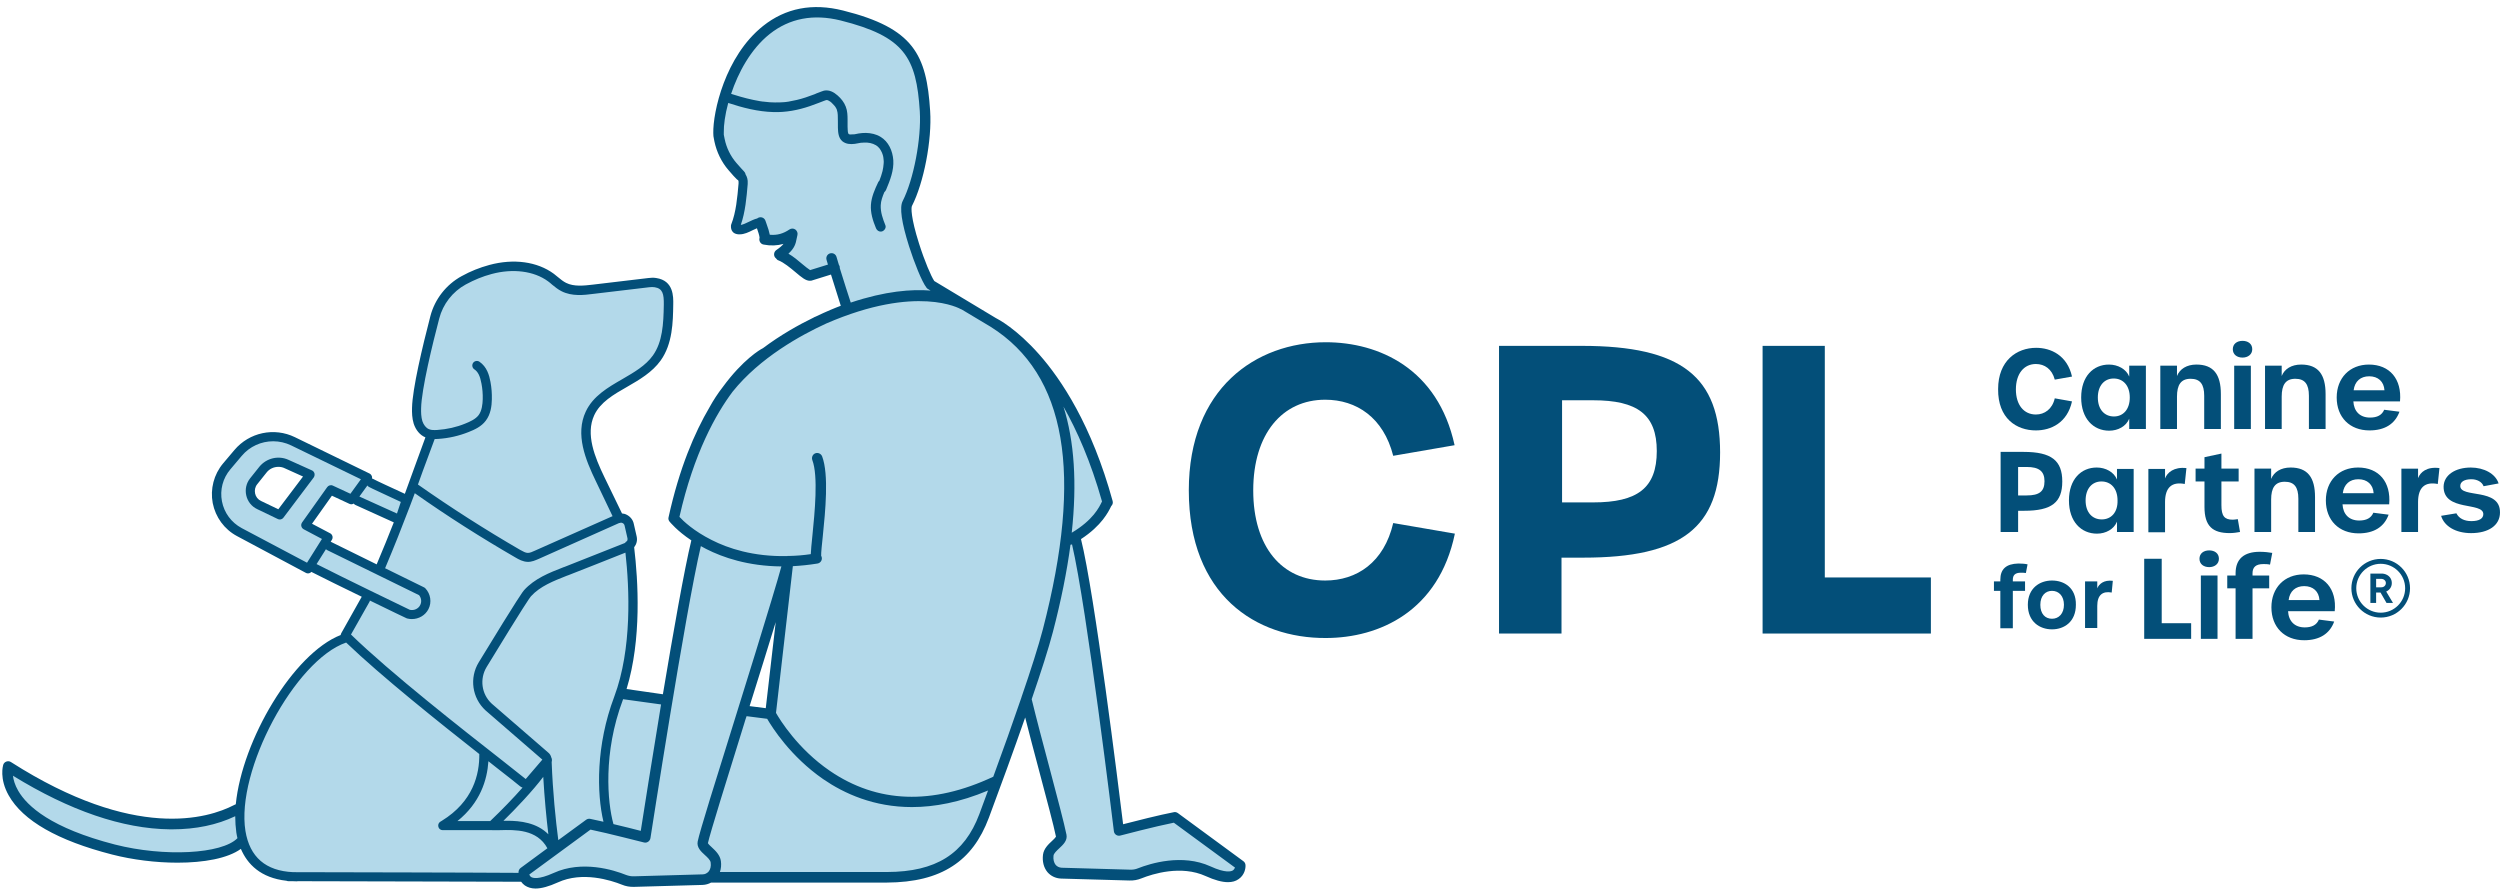 <?xml version="1.0" encoding="UTF-8"?>
<svg id="Layer_2" data-name="Layer 2" xmlns="http://www.w3.org/2000/svg" viewBox="0 0 300 106.629">
  <g>
    <path fill="#034f79" d="M244.308,51.649c1.799,0,3.765-.904,4.332-3.482l-2.067-.368c-.3,1.305-1.233,1.942-2.266,1.942-1.434,0-2.4-1.138-2.4-3.014s.966-3.047,2.4-3.047c1.033,0,1.933,.602,2.266,1.875l2.067-.368c-.567-2.545-2.533-3.449-4.3-3.449-2.333,0-4.566,1.54-4.566,4.955-.034,3.517,2.2,4.956,4.533,4.956Z"/>
    <path fill="#034f79" d="M253.107,51.683c1.066,0,2.033-.535,2.4-1.44v1.239h2v-7.6h-2v1.306c-.367-.905-1.367-1.44-2.433-1.44-1.867,0-3.333,1.406-3.333,3.951s1.466,3.984,3.366,3.984Zm.533-6.262c1.132,0,1.933,.838,1.933,2.278s-.799,2.277-1.9,2.277c-1.132,0-1.933-.838-1.933-2.277s.8-2.278,1.9-2.278Z"/>
    <path fill="#034f79" d="M261.238,47.598c0-1.406,.466-2.144,1.633-2.144,1.133,0,1.633,.637,1.633,2.043v3.984h2v-4.185c0-2.377-.9-3.549-2.933-3.549-1.167,0-2,.535-2.333,1.373v-1.239h-2.001v7.6h2.001v-3.883Z"/>
    <path fill="#034f79" d="M269.103,42.911c.634,0,1.167-.369,1.167-1.005,0-.669-.533-1.004-1.167-1.004-.666,0-1.166,.369-1.166,1.004s.5,1.005,1.166,1.005Z"/>
    <path fill="#034f79" d="M270.103,43.882h-2v7.6h2v-7.6Z"/>
    <path fill="#034f79" d="M273.803,47.598c0-1.406,.467-2.144,1.633-2.144,1.133,0,1.633,.637,1.633,2.043v3.984h2.001v-4.185c0-2.377-.901-3.549-2.934-3.549-1.166,0-2,.535-2.333,1.373v-1.239h-2v7.6h2v-3.883Z"/>
    <path fill="#034f79" d="M284.269,43.748c-2.3,0-3.866,1.607-3.866,3.951,0,2.377,1.566,3.95,3.932,3.95,1.833,0,3.067-.77,3.6-2.243l-1.833-.235c-.267,.637-.834,.938-1.7,.938-1.199,0-1.934-.737-2-1.943h5.599c.233-2.679-1.234-4.419-3.733-4.419Zm-1.833,3.08c.133-1.071,.833-1.674,1.867-1.674,1.066,0,1.766,.636,1.833,1.674h-3.699Z"/>
    <path fill="#034f79" d="M240.074,54.228v9.61h2.1v-2.545h.733c3.299,0,4.566-1.004,4.566-3.516s-1.3-3.549-4.633-3.549h-2.766Zm5.266,3.516c0,1.239-.634,1.708-2.134,1.708h-1.033v-3.415h1.033c1.466,0,2.134,.502,2.134,1.707Z"/>
    <path fill="#034f79" d="M254.038,57.542c-.367-.904-1.366-1.439-2.432-1.439-1.866,0-3.333,1.405-3.333,3.95s1.466,3.985,3.365,3.985c1.067,0,2.033-.536,2.4-1.44v1.239h2.001v-7.568h-2.001v1.272Zm-1.833,4.788c-1.133,0-1.933-.837-1.933-2.277s.799-2.277,1.899-2.277c1.133,0,1.934,.837,1.934,2.277,.034,1.44-.767,2.277-1.9,2.277Z"/>
    <path fill="#034f79" d="M259.805,60.255c0-1.774,.833-2.478,2.366-2.176l.2-1.908c-1.5-.168-2.3,.535-2.566,1.239v-1.139h-2.001v7.601h2.001v-3.616Z"/>
    <path fill="#034f79" d="M264.537,60.824c0,2.31,.967,3.147,3.032,3.147,.4,0,.901-.067,1.234-.134l-.267-1.541c-.266,.034-.433,.067-.6,.067-.999,0-1.366-.435-1.366-1.741v-2.846h2.067v-1.541h-2.067v-1.808l-2.033,.436v1.372h-1.066v1.541h1.066v3.048Z"/>
    <path fill="#034f79" d="M272.537,59.953c0-1.405,.466-2.143,1.633-2.143,1.133,0,1.633,.637,1.633,2.042v3.985h2v-4.185c0-2.377-.9-3.549-2.933-3.549-1.167,0-2,.535-2.333,1.372v-1.239h-2v7.601h2v-3.884Z"/>
    <path fill="#034f79" d="M282.969,56.103c-2.3,0-3.866,1.607-3.866,3.95,0,2.377,1.566,3.951,3.932,3.951,1.833,0,3.067-.77,3.6-2.243l-1.833-.235c-.267,.637-.834,.937-1.7,.937-1.199,0-1.934-.736-2-1.942h5.599c.233-2.679-1.234-4.419-3.733-4.419Zm-1.833,3.08c.133-1.071,.833-1.675,1.867-1.675,1.066,0,1.766,.637,1.833,1.675h-3.699Z"/>
    <path fill="#034f79" d="M290.167,57.376v-1.138h-2v7.6h2v-3.583c0-1.774,.834-2.478,2.367-2.176l.2-1.908c-1.533-.201-2.3,.502-2.567,1.205Z"/>
    <path fill="#034f79" d="M295.233,58.313c0-.503,.501-.804,1.333-.804,.667,0,1.266,.302,1.466,.838l1.8-.335c-.367-1.172-1.767-1.908-3.333-1.908-1.867,0-3.233,.904-3.267,2.277-.034,3.047,4.766,1.808,4.766,3.315,0,.535-.5,.837-1.433,.837-.866,0-1.5-.334-1.799-.937l-1.833,.302c.367,1.239,1.733,2.076,3.599,2.076,2.1,0,3.467-.937,3.467-2.478,.032-3.013-4.767-1.675-4.767-3.181Z"/>
    <path fill="#034f79" d="M240.04,69.564v.2h-.767v1.138h.767v4.488h1.5v-4.488h1.466v-1.138h-1.466v-.2c0-.57,.3-.838,.967-.838,.2,0,.367,0,.6,.034l.2-1.038c-.267-.067-.701-.101-1.101-.101-1.466,.034-2.166,.67-2.166,1.943Z"/>
    <path fill="#034f79" d="M246.24,69.663c-1.466,0-2.899,.905-2.899,2.913,0,2.042,1.433,2.947,2.899,2.947s2.866-.905,2.866-2.947c.034-2.042-1.399-2.913-2.866-2.913Zm0,4.588c-.834,0-1.4-.603-1.4-1.675s.6-1.675,1.4-1.675c.833,0,1.433,.637,1.433,1.675s-.6,1.675-1.433,1.675Z"/>
    <path fill="#034f79" d="M251.672,70.602v-.838h-1.466v5.592h1.466v-2.645c0-1.306,.634-1.809,1.733-1.608l.133-1.406c-1.1-.133-1.666,.402-1.866,.905Z"/>
    <path fill="#034f79" d="M259.405,67.052h-2.1v9.61h5.633v-1.876h-3.533v-7.734Z"/>
    <path fill="#034f79" d="M266.103,69.061h-2v7.601h2v-7.601Z"/>
    <path fill="#034f79" d="M265.104,66.047c-.667,0-1.167,.369-1.167,1.005s.5,1.004,1.167,1.004c.633,0,1.166-.369,1.166-1.004,0-.67-.533-1.005-1.166-1.005Z"/>
    <path fill="#034f79" d="M271.603,67.688c.266,0,.5,0,.799,.067l.267-1.406c-.333-.067-.967-.134-1.5-.134-1.9,0-2.899,.871-2.899,2.578v.268h-1v1.541h1v6.061h2.033v-6.061h2v-1.541h-2v-.268c0-.736,.399-1.105,1.3-1.105Z"/>
    <path fill="#034f79" d="M276.435,68.927c-2.299,0-3.866,1.608-3.866,3.951,0,2.377,1.567,3.951,3.933,3.951,1.833,0,3.066-.771,3.6-2.244l-1.834-.234c-.266,.636-.833,.937-1.699,.937-1.2,0-1.934-.737-2.001-1.943h5.599c.267-2.678-1.233-4.419-3.733-4.419Zm-1.799,3.081c.133-1.072,.834-1.675,1.867-1.675,1.066,0,1.766,.636,1.833,1.675h-3.699Z"/>
    <path fill="#034f79" d="M142.656,58.848c0-12.255,8.065-17.779,16.431-17.779,6.399,0,13.465,3.181,15.464,12.356l-7.365,1.272c-1.167-4.587-4.399-6.731-8.166-6.731-5.132,0-8.632,4.085-8.632,10.882s3.466,10.815,8.632,10.815c3.8,0,7.066-2.176,8.166-6.897l7.399,1.272c-1.934,9.308-9.065,12.523-15.498,12.523-8.366,.034-16.431-5.123-16.431-17.713Z"/>
    <path fill="#034f79" d="M179.916,41.504h9.899c11.998,0,16.597,3.717,16.597,12.79,0,9.008-4.599,12.624-16.431,12.624h-2.6v9.107h-7.499V41.504h.034Zm11.265,18.784c5.3,0,7.633-1.707,7.633-6.161,0-4.386-2.333-6.094-7.633-6.094h-3.733v12.255h3.733Z"/>
    <path fill="#034f79" d="M211.478,41.504h7.498v27.791h12.731v6.73h-20.196V41.504h-.034Z"/>
    <g>
      <path fill="#034f79" d="M286.389,70.963c.194-.097,.346-.231,.457-.402,.114-.174,.171-.371,.171-.592,0-.224-.054-.422-.161-.592-.107-.171-.256-.305-.447-.402-.191-.1-.41-.149-.658-.146l-.698,.005h-.607v3.514h.688v-1.245h.527l.718,1.245h.778l-.816-1.369c.015-.007,.033-.009,.048-.016Zm-1.255-1.501h.587c.171,0,.31,.047,.417,.141,.11,.094,.166,.216,.166,.366,0,.097-.025,.184-.075,.261-.047,.077-.112,.137-.196,.181-.08,.044-.172,.065-.276,.065h-.622v-1.014Z"/>
      <path fill="#034f79" d="M285.685,67.07c-1.941,0-3.519,1.578-3.519,3.519s1.579,3.519,3.519,3.519,3.519-1.578,3.519-3.519-1.579-3.519-3.519-3.519Zm0,6.452c-1.617,0-2.933-1.316-2.933-2.933s1.316-2.933,2.933-2.933,2.933,1.316,2.933,2.933-1.316,2.933-2.933,2.933Z"/>
    </g>
  </g>
  <path fill="#b3d9ea" d="M141.454,97.947l-7.144,1.774-.994-7.178-3.888-27.769c.006-.188,.009-.298,.009-.298l2.358-2.83c.728-.746,1.338-1.365,1.338-1.365l-1.16-2.783-.63-2.803-2.798-5.424-.848-2.036-.454-.489-.193-.373-5.686-6.151-.383-.216-.462-.497-8.37-4.675-3.017-7.096-.05-3.598,.471-1.952c.277-.6,.507-.998,.507-.998,0,0,.289-1.337,.516-3.238l.727-3.012-.524-2.959c-.084-1.124-.259-2.216-.565-3.192l-.238-1.342-.897-.886c-.432-.553-.968-1.078-1.584-1.564l-1.43-1.413-5.321-1.989h-1.379c-.166-.024-.332-.049-.495-.066-.855-.094-1.668-.055-2.434,.066h-1.245l-.64,.479c-1.255,.439-2.322,1.041-3.156,1.527l-3.166,4.542c-.158,.353-.3,.693-.428,1.022l-.931,1.333-.597,5.139,1.26,3.465,1.641,2.57-.696,5.67,2.751-.398,.663,1.641,3.149-.199-.945,1.757,3.315,2.984,2.636-.995,1.625,4.592-8.785,4.526-7.094,7.394-2.404,4.012-2.403,9.3,2.337,2.338-.514,4.675-2.917,15.311-5.57-1.2,1.062-3.8s.647-4.708,.647-5.123v-6.3l-.216-2.702-.414-2.934-1.21-.713-1.21-2.288-1.658-3.763-.961-3.266,.282-1.89,1.591-2.636,2.569-1.674,3.779-3.133,1.425-2.868,.1-5.272-1.525-.945-10.178,1.045-2.304-1.84-1.26-.448-.05-.017-.049-.017-2.387-.845-.547,.133-.713-.166-1.89,.779-4.144,.945,.298,.613-.232,.1-2.155,1.641-2.42,10.809-.845,3.581,1.74,2.304-2.801,7.576-2.321-.647-1.805-1.416-4.295-2.497v.05l-6.73-3.117-2.403,.249-3.746,3.133-1.508,3.15,1.276,3.863,10.128,5.222,6.928,3.382-2.702,4.89-3.729,2.62-5.255,6.598-4.277,11.771-3.613,1.244-3.879,.481-2.354-.282-3.945-.398-3.381-.597-2.42-1.16-3.613-1.807-3.978-2.338,.879,3.747,2.934,2.752,3.68,1.625,6.05,1.807,7.873,.763,6.812-1.558s1.972,3.697,4.078,3.78h10.409v.049l1.906-.049,13.372,.094,3.303-.045,2.487,.265,4.078-.994h3.05l3.332,1.359,9.349-.63,2.154-.062c4.446,.143,22.193,.592,25.03-.552,.139-.056,.276-.116,.41-.179l.105-.003,.158-.129c1.258-.645,2.291-1.565,3.117-2.536l.637-.518,.507-1.031c1.081-1.685,1.565-3.147,1.565-3.147l.096-.235,.699-1.422,2.246-5.769,1.914-4.675,4.161,15.368-1.724,2.636,.812,1.509,1.142,.011,7.825,.752,3.879-1.111,4.592-.232,2.569,.912,1.625,.332,.829-1.459-7.509-5.835ZM34.061,61.359l-1.293,.348-2.221-1.094-.497-1.161,1.011-2.288,2.072-1.658,1.376,.613,2.437,.978-1.326,1.575-1.558,2.686Zm11.056,7.477c-1.774-1.21-5.669-3.399-6.249-3.731l.398-.713-2.619-1.409,3.066-4.31,2.901,.995,.067-.116c.729,.647,4.608,2.271,5.105,2.553l-2.669,6.731Zm32.237,31.68,15.203-15.069l-3.117-.464,4.128-13.279-1.011,13.743Z"/>
  <path fill="#034f79" d="M149.46,103.799c-.017-.182-.1-.348-.266-.464l-7.856-5.769c-.149-.1-.315-.149-.498-.1-1.575,.298-4.674,1.078-6.067,1.443-.547-4.476-3.415-27.652-5.055-34.218,2.502-1.625,3.298-3.299,3.597-3.896,.017-.017,.017-.05,.033-.066,.166-.149,.232-.398,.166-.613-2.503-9.118-6.166-14.589-8.802-17.573-2.735-3.1-4.94-4.244-5.238-4.393l-7.359-4.426c-.381-.564-1.16-2.371-1.84-4.526-.978-3.084-.945-4.277-.845-4.476,1.425-2.785,2.42-7.908,2.187-11.406-.431-6.764-1.972-9.93-10.443-12.052-3.679-.928-6.912-.298-9.613,1.857-4.575,3.647-6.017,10.361-5.967,12.848,0,.116,0,.232,.017,.365,0,.033,0,.066,.017,.099l.099,.531c.265,1.26,.845,2.47,1.69,3.448,.481,.564,.813,.928,.994,1.094,.05,.05,.1,.083,.166,.116,.05,.099,.067,.199,.05,.315v.083c-.149,1.691-.298,3.432-.879,4.907-.017,.05-.033,.1-.033,.166-.017,.298,.05,.531,.199,.713,.232,.282,.563,.298,.713,.315h.133c.547,0,1.061-.249,1.558-.497,.166-.083,.348-.166,.514-.232,.116,.332,.315,.928,.315,1.144-.05,.149-.033,.315,.033,.464,.083,.182,.249,.315,.448,.348,.845,.166,1.641,.133,2.387-.083-.166,.216-.431,.448-.862,.746-.282,.199-.348,.597-.149,.879,.049,.05,.083,.099,.133,.133,.066,.1,.166,.199,.298,.232,.629,.249,1.392,.879,2.006,1.393,.763,.647,1.243,1.044,1.74,1.044,.067,0,.133,0,.199-.017,.017,0,.033,0,.049-.017l2.288-.713c.464,1.509,.928,2.968,1.176,3.747-.629,.232-1.69,.663-3,1.293-.066,.033-.133,.05-.199,.083-.016,0-.033,.017-.049,.033-1.774,.862-3.978,2.089-6.116,3.697-.033,.017-.067,.017-.099,.05-.166,.083-2.255,1.26-4.708,4.609-.58,.746-1.11,1.558-1.575,2.404-1.807,3.067-3.63,7.328-4.923,13.213-.05,.182,0,.381,.133,.531,.05,.05,.879,1.094,2.602,2.238-.845,3.482-2.188,11.141-3.414,18.468l-4.359-.629c1.823-5.952,1.392-12.998,.911-17.009,.282-.365,.414-.829,.298-1.31l-.348-1.525c-.1-.464-.414-.846-.829-1.061-.182-.099-.381-.149-.58-.166l-2.105-4.343c-1.16-2.404-2.287-5.156-1.227-7.444,.729-1.558,2.304-2.47,3.962-3.415,1.475-.846,3-1.741,4.011-3.15,1.442-2.023,1.475-4.625,1.509-6.731,.017-.928,.05-2.852-2.039-3.166-.298-.05-.597-.05-.944,0l-6.697,.796c-.994,.116-2.238,.265-3.182-.216-.332-.166-.647-.414-.962-.68-.166-.133-.348-.282-.514-.414-1.989-1.459-4.807-1.84-7.708-1.061-1.21,.332-2.255,.746-3.365,1.359-1.84,1.011-3.199,2.752-3.729,4.775-.978,3.763-2.155,8.72-2.205,11.008-.017,.58,0,1.26,.199,1.906,.248,.763,.746,1.376,1.392,1.641h.017c-.464,1.243-.895,2.454-1.326,3.631-.364,1.028-.746,2.072-1.144,3.15-1.475-.68-3.498-1.608-3.746-1.757-.067-.05-.133-.066-.199-.083,.017-.066,.017-.149,0-.232-.049-.149-.149-.298-.298-.365l-8.951-4.36c-2.486-1.21-5.47-.58-7.26,1.542l-1.359,1.608c-1.111,1.326-1.558,3.067-1.243,4.758,.332,1.691,1.392,3.15,2.917,3.963l8.255,4.409c.083,.05,.166,.067,.265,.067,.149,0,.298-.067,.398-.182,1.392,.713,3.796,1.89,6.05,2.984-.017,.017-.033,.05-.05,.083l-2.42,4.31c-.033,.067-.05,.133-.066,.199-5.685,2.238-11.818,12.599-12.581,20.308-.066,.017-.116,.066-.216,.099-3.1,1.608-11.901,4.327-26.753-5.156-.166-.116-.365-.133-.564-.066-.182,.066-.332,.215-.381,.414-.017,.067-.481,1.625,.663,3.647,1.707,3.034,5.884,5.421,12.415,7.096,2.453,.63,5.254,.978,7.84,.978,3.166,0,6.034-.514,7.608-1.658,.779,1.824,2.354,3.482,5.487,3.83,.066,.033,.149,.049,.232,.049h.481c.166,0,.348,.017,.514,.017,.033,0,.083,0,.116-.017,3.265,0,8.321,.017,13.642,.033,4.392,.017,9.05,.017,13.161,.033,.116,.166,.265,.315,.448,.448,.348,.232,.779,.365,1.276,.365,.713,0,1.608-.249,2.669-.73,2.95-1.359,6.365-.265,7.69,.266,.464,.198,.978,.282,1.475,.265l8.222-.232c.364-.016,.713-.116,1.011-.282h21.084c3.299-.017,5.885-.663,7.89-1.973,1.956-1.26,3.365-3.166,4.359-5.802,1.392-3.73,2.967-8.041,4.359-12.036,.497,1.973,1.094,4.211,1.674,6.399,.895,3.382,1.757,6.582,2.022,7.908-.066,.116-.298,.348-.464,.498-.448,.414-.995,.928-1.094,1.658-.099,.812,.083,1.541,.53,2.089,.398,.464,.962,.746,1.625,.779l8.205,.232c.514,.017,.994-.067,1.475-.265,1.325-.531,4.74-1.609,7.691-.265,1.06,.48,1.956,.729,2.668,.729,.514,0,.928-.117,1.276-.365,.713-.481,.862-1.293,.829-1.691Zm-17.255-43.551c-.298,.613-1.028,2.155-3.597,3.68,.647-5.952,.315-10.991-.994-15.136,1.625,2.868,3.282,6.598,4.625,11.373,0,.033-.017,.05-.033,.083Zm-31.428-28.051c0-.066,0-.149-.017-.232-.017-.066-.066-.133-.099-.199-.099-.315-.199-.63-.282-.945-.099-.332-.448-.514-.779-.414-.331,.099-.514,.448-.414,.779,.05,.182,.116,.365,.166,.564l-2.138,.663c-.199-.116-.63-.464-.945-.729-.48-.414-1.06-.895-1.657-1.243,.729-.663,.879-1.194,.994-1.84,.017-.133,.05-.265,.083-.381,.067-.249-.033-.514-.248-.68-.216-.149-.498-.149-.713,0-.729,.497-1.475,.713-2.354,.63-.066-.348-.199-.796-.414-1.376-.05-.133-.083-.216-.099-.282-.1-.332-.448-.514-.779-.414-.083,.017-.149,.066-.215,.116-.365,.083-.697,.265-1.028,.414-.332,.166-.663,.315-.945,.365,.547-1.558,.696-3.332,.829-4.907v-.083c.033-.398-.066-.779-.265-1.094-.017-.133-.083-.249-.182-.348-.1-.099-.348-.365-.912-1.011-.713-.829-1.194-1.824-1.409-2.885l-.1-.497v-.282c-.017-.862,.149-2.122,.531-3.531,1.756,.58,3.563,1.044,5.42,1.094,1.492,.05,2.967-.232,4.376-.713,.348-.116,.696-.249,1.044-.381,.166-.066,.348-.133,.514-.199,.083-.033,.183-.066,.265-.099,.05-.017,.1-.033,.149-.05h.05s.083,.017,.099,.017h.033s.017,.017,.033,.017c.099,.05,.183,.1,.282,.166,.017,.017,.083,.083,.083,.066,.05,.05,.083,.083,.133,.133,.1,.099,.199,.199,.282,.298,0,0,.049,.066,.066,.083,.033,.05,.05,.083,.083,.133,.033,.05,.049,.099,.083,.149,0,.017,.017,.017,.017,.033s0,.017,.017,.05c.033,.116,.066,.216,.083,.332,.017,.05,.017,.1,.017,.149,0,.017,.017,.149,.017,.166,.033,.514,0,1.028,.017,1.542,.017,.564,.066,1.21,.53,1.608,.431,.348,.962,.381,1.492,.315,.248-.033,.497-.083,.746-.133h.099c.067,0,.133-.017,.199-.017h.448c.464,.033,.994,.199,1.325,.531,.05,.05,.083,.083,.117,.133,.017,.017,.049,.05,.066,.066,0,0,.017,.017,.017,.033,.067,.116,.149,.216,.199,.348,0,0,.033,.083,.049,.1,.017,.066,.05,.133,.067,.182,.05,.133,.083,.265,.099,.398,.017,.05,.017,.1,.017,.149,0,.017,.017,.149,.017,.166,.017,.133,.017,.265,0,.414-.017,.315-.067,.58-.133,.895-.099,.398-.232,.779-.381,1.16-.05,.05-.1,.1-.133,.166-.414,.879-.812,1.757-.879,2.719-.066,.962,.232,1.906,.597,2.785,.117,.298,.398,.497,.729,.414,.282-.083,.531-.431,.414-.729-.314-.779-.596-1.575-.563-2.404,.017-.531,.216-1.061,.431-1.575,.1-.083,.166-.182,.216-.298,.464-1.111,.944-2.304,.862-3.548-.083-1.111-.563-2.221-1.541-2.802-.514-.315-1.128-.448-1.74-.464-.298,0-.597,.017-.879,.066-.117,.017-.216,.033-.332,.066-.067,.017-.133,.017-.183,.033h-.083c-.1,.017-.216,.017-.315,.017h-.099c-.033,0-.1-.017-.117-.017h-.016l-.017-.017c-.033-.017-.067-.066,0,.017-.017-.017-.033-.033-.05-.05-.017-.017-.017-.033-.017-.033,0-.017-.017-.033-.017-.033-.017-.05-.017-.083-.033-.116,0-.033-.016-.05-.016-.05v-.05c0-.066-.017-.116-.017-.182-.017-.133-.017-.265-.017-.398v-.812c0-.531-.017-1.094-.216-1.592-.198-.53-.563-.978-.978-1.343-.448-.398-1.011-.713-1.641-.58-.198,.05-.398,.149-.597,.216-.182,.066-.364,.133-.53,.216-.696,.265-1.409,.514-2.121,.68-.348,.083-.696,.149-1.061,.216h-.05c-.016,0-.083,.017-.083,.017-.099,.017-.183,.017-.282,.033-.199,.017-.381,.033-.58,.033-.398,.017-.796,0-1.194-.017-.215-.017-.431-.033-.646-.066-.05,0-.1-.017-.149-.017h-.05c-.116-.017-.232-.033-.348-.05-1.06-.182-2.105-.448-3.133-.779-.116-.033-.216-.066-.315-.099,.845-2.537,2.337-5.355,4.625-7.178,2.387-1.89,5.255-2.437,8.52-1.625,7.658,1.923,9.083,4.41,9.497,10.909,.199,3.266-.746,8.19-2.055,10.759-.398,.763-.133,2.586,.763,5.421,.613,1.923,1.525,4.244,2.105,4.99l.017,.017,.017,.017c.017,.017,.05,.05,.067,.066,.017,.017,.033,.017,.049,.033,.017,0,.017,.017,.033,.017l.298,.182c-2.254-.182-5.42,.05-9.581,1.442-.265-.796-.795-2.454-1.309-4.111Zm-19.244,29.824c1.724-7.643,4.393-12.367,6.382-15.02,3.282-4.095,8.205-6.797,11.255-8.19,10.907-4.725,16.029-1.757,16.112-1.724,.05,.033,.1,.05,.149,.066l3.464,2.072c9.067,5.72,11.106,17.59,6.249,36.29-.514,1.973-1.442,4.891-2.569,8.157v.017c-1.028,3.017-2.221,6.35-3.382,9.516-7.309,3.432-13.907,3.199-19.625-.713-3.846-2.636-6.001-6.15-6.448-6.946l2.022-17.606c.928-.05,1.923-.149,2.951-.315,.315-.05,.547-.332,.53-.647,0-.099-.033-.199-.083-.282-.017-.365,.099-1.426,.198-2.371,.298-2.935,.746-7.378-.083-9.566-.133-.315-.481-.481-.813-.365-.314,.116-.48,.481-.364,.812,.729,1.923,.282,6.35,.017,9.002-.116,1.128-.183,1.824-.199,2.288-.895,.133-1.74,.199-2.552,.216h-.199c-.017,0-.049,0-.066,.017h-.033c-4.061,.083-7.078-.928-9.034-1.924-2.155-1.077-3.431-2.288-3.879-2.785Zm10.359,22.961l-1.939-.248c1.094-3.482,2.205-7.046,3.133-10.08l-1.194,10.328Zm-12.564-.448c-1.127,6.797-2.105,13.08-2.436,15.17-.746-.199-2.022-.514-3.282-.813v-.017c-.713-2.553-1.26-8.538,1.128-14.871,.017-.033,.017-.067,.033-.099l4.559,.629Zm-5.619-.928c-2.205,5.836-2.105,11.589-1.293,15.004-.597-.133-1.16-.265-1.591-.348-.166-.033-.348,0-.498,.116l-3.332,2.437c-.315-2.404-.663-5.785-.795-9.35,.016-.083,.033-.166,.033-.232,0-.133-.017-.232-.083-.348-.05-.215-.166-.414-.348-.563l-6.796-5.885c-1.226-1.128-1.475-2.967-.613-4.393,4.525-7.427,5.221-8.388,5.321-8.488,1.094-1.21,2.718-1.84,4.309-2.47l.149-.05c1.608-.63,4.856-1.906,6.879-2.719,.48,4.277,.812,11.539-1.343,17.291Zm-14.885,14.921h-3.928c2.719-2.188,3.564-4.907,3.713-7.178,.364,.282,.713,.563,1.028,.813,1.276,.994,2.271,1.774,2.768,2.188,.083,.067,.198,.133,.298,.166-1.094,1.244-2.47,2.669-3.879,4.012Zm6.366-5.305c.149,2.57,.381,4.974,.613,6.896-1.392-1.409-3.398-1.625-4.923-1.625h-.464c1.459-1.426,3.531-3.614,4.774-5.272Zm-13.029-40.534c.149,0,.282,0,.414-.017,1.277-.083,2.503-.365,3.663-.829,.713-.282,1.525-.647,2.055-1.359,.597-.779,.713-1.774,.729-2.553,.017-.696-.033-1.409-.166-2.105-.149-.812-.431-1.807-1.326-2.42-.248-.166-.597-.099-.762,.149-.166,.249-.1,.597,.149,.763,.447,.298,.696,.812,.862,1.724,.116,.613,.165,1.243,.149,1.857-.017,.613-.1,1.393-.498,1.923-.365,.481-1.028,.779-1.608,1.011-1.044,.431-2.171,.68-3.332,.763-.215,.017-.431,.017-.63,0h-.017c-.133-.017-.265-.05-.381-.099-.348-.149-.63-.514-.779-.962-.149-.497-.165-1.061-.149-1.558,.049-2.288,1.375-7.725,2.171-10.743,.447-1.741,1.607-3.233,3.182-4.095,1.044-.564,2.006-.962,3.116-1.26,2.536-.68,5.072-.365,6.763,.879,.149,.116,.314,.232,.464,.381,.365,.298,.729,.597,1.16,.812,1.244,.63,2.669,.464,3.813,.315l6.697-.796c.248-.033,.464-.033,.663,0,.962,.149,1.111,.812,1.094,2.072-.033,2.387-.166,4.509-1.309,6.117-.879,1.227-2.238,2.006-3.663,2.835-1.724,.995-3.514,2.023-4.393,3.896-1.276,2.719-.049,5.753,1.227,8.389l1.989,4.161-9.332,4.145c-.282,.133-.58,.265-.829,.265-.282,0-.563-.166-.928-.364-4.178-2.42-8.305-5.057-12.266-7.842,.199-.564,.398-1.111,.597-1.658,.464-1.227,.912-2.487,1.409-3.796Zm-14.172,15.003l1.127-1.79c.05,.05,.083,.083,.149,.116l11.023,5.404c.282,.348,.332,.813,.133,1.194-.215,.432-.729,.68-1.243,.564-.696-.332-8.139-3.929-11.189-5.488Zm1.757-2.652c-.017-.017-.05-.017-.066-.017l.149-.248c.083-.133,.099-.282,.066-.432-.05-.149-.133-.282-.282-.348l-2.171-1.144,2.387-3.365,2.105,.978c.166,.083,.364,.066,.514-.033,.05,.066,.116,.133,.199,.166l4.608,2.089c-.646,1.642-1.26,3.166-2.055,5.04l-5.453-2.686Zm8.354-4.808l-.464,1.393-4.509-2.039,.961-1.326c.033,.05,.067,.083,.099,.116,.067,.05,.199,.149,3.912,1.857Zm-19.111,3.133c-1.227-.663-2.089-1.824-2.354-3.2-.265-1.376,.099-2.769,1.011-3.846l1.359-1.608c.961-1.144,2.354-1.757,3.779-1.757,.729,0,1.475,.166,2.155,.497l8.37,4.062-1.26,1.741-2.105-.978c-.232-.116-.53-.033-.68,.182l-3.017,4.244c-.083,.133-.133,.298-.083,.448,.033,.149,.133,.282,.282,.365l2.188,1.16-1.79,2.851-7.857-4.161Zm15.349,8.853c.017-.05,.05-.099,.05-.149,2.371,1.16,4.343,2.105,4.393,2.122,.033,.017,.066,.033,.099,.033,.183,.049,.364,.066,.547,.066,.829,0,1.608-.448,1.989-1.194,.415-.812,.266-1.824-.381-2.503-.05-.05-.099-.083-.166-.116l-4.658-2.288c1.16-2.752,1.956-4.775,2.984-7.46,.198-.531,.381-1.028,.58-1.542,3.895,2.752,7.973,5.338,12.1,7.725,.365,.216,.862,.498,1.442,.514,.514,.017,.945-.199,1.309-.348l9.664-4.31c.066,0,.149-.017,.215-.05,.083,0,.149,.033,.199,.05,.083,.033,.215,.133,.248,.315l.348,1.525c.017,.116,0,.215-.05,.315-.099,.049-.198,.133-.248,.232-1.973,.779-5.536,2.189-7.243,2.868l-.149,.05c-1.707,.663-3.464,1.359-4.724,2.752-.116,.133-.497,.548-5.436,8.654-1.144,1.873-.796,4.293,.812,5.769l.017,.016,6.796,5.885v.017l-1.989,2.321c-.514-.414-1.459-1.16-2.785-2.205-4.724-3.697-13.426-10.511-18.183-15.136l2.221-3.929Zm-30.549,29.128c-7.658-1.973-10.525-4.593-11.603-6.45-.414-.713-.58-1.343-.63-1.807,6.813,4.195,13.144,6.366,18.83,6.433h.282c2.834,0,5.371-.531,7.558-1.575,0,.68,.05,1.343,.133,1.956,.033,.232,.083,.448,.133,.68-1.856,1.906-8.785,2.271-14.703,.763Zm35.621,3.348c-5.652-.016-11.006-.033-14.238-.033-3.282-.149-5.205-1.807-5.719-4.941-1.16-7.244,5.934-20.49,12.084-22.612,4.194,4.028,11.156,9.582,15.979,13.379,.033,2.437-.745,5.703-4.492,8.007-.099,.066-.165,.099-.215,.133-.199,.133-.265,.381-.199,.613,.067,.232,.282,.381,.514,.381h5.917c.265,.017,.597,0,.961,0,1.774-.05,4.443-.133,5.686,2.172l-3.199,2.354c-.149,.099-.248,.282-.265,.464v.133c-4.044-.033-8.536-.033-12.813-.05Zm34.892,.232l-8.205,.232c-.331,.017-.663-.049-.978-.166-1.475-.597-5.287-1.79-8.686-.232-1.84,.829-2.503,.613-2.702,.481-.117-.083-.183-.199-.216-.298l7.343-5.388c2.105,.431,6.366,1.541,6.415,1.541,.166,.05,.348,.017,.498-.083s.248-.249,.282-.431c.05-.282,4.177-27.072,6.05-35.046,.199,.116,.414,.232,.647,.348,1.989,1.011,5.005,2.056,9.017,2.089-.829,3.117-5.52,18.12-5.636,18.485-2.237,7.162-4.177,13.345-4.409,14.522-.133,.696,.381,1.194,.862,1.625,.315,.282,.663,.613,.696,.895,.067,.448-.033,.846-.265,1.111-.199,.199-.431,.315-.713,.315Zm22.145-.282h-20.057c.133-.398,.182-.846,.117-1.31-.1-.729-.647-1.243-1.094-1.658-.166-.149-.414-.381-.464-.497,.265-1.21,2.255-7.593,4.359-14.357,.083-.298,.183-.597,.282-.879l2.47,.315c.597,1.028,2.801,4.526,6.73,7.245,2.536,1.74,6.083,3.348,10.642,3.348,2.702,0,5.751-.563,9.133-1.989-.365,.961-.713,1.923-1.044,2.835-1.79,4.774-5.205,6.93-11.073,6.946Zm41.505-.199c-.199,.133-.862,.365-2.702-.481-3.382-1.542-7.211-.348-8.686,.232-.315,.133-.647,.182-.978,.166l-8.188-.232c-.282-.017-.531-.133-.713-.332-.216-.265-.315-.663-.266-1.11,.033-.282,.382-.597,.697-.895,.464-.431,.994-.928,.862-1.625-.265-1.326-1.128-4.575-2.039-8.023-.779-2.918-1.575-5.919-2.138-8.239,1.11-3.233,2.038-6.118,2.552-8.091,.978-3.747,1.674-7.212,2.105-10.444,.067,0,.133-.017,.183-.05,1.774,7.56,4.99,34.135,5.023,34.416,.016,.183,.116,.348,.265,.448,.149,.1,.331,.133,.514,.083,.05-.017,4.309-1.128,6.415-1.542l7.343,5.388c-.066,.133-.133,.249-.248,.332Z"/>
  <path fill="#034f79" d="M37.74,56.817c-.05-.166-.149-.298-.298-.365l-2.834-1.277c-1.21-.547-2.635-.199-3.481,.829l-1.111,1.393c-.464,.58-.63,1.326-.464,2.056,.166,.729,.646,1.326,1.309,1.641l2.486,1.194c.083,.033,.149,.05,.232,.05,.166,0,.331-.083,.431-.216l3.647-4.841c.083-.133,.116-.298,.083-.464Zm-4.343,4.294l-2.072-.995c-.365-.166-.63-.497-.713-.895-.083-.398,0-.812,.265-1.127l1.111-1.393c.348-.448,.878-.68,1.425-.68,.249,0,.514,.05,.746,.166l2.205,.995-2.967,3.929Z"/>
</svg>
